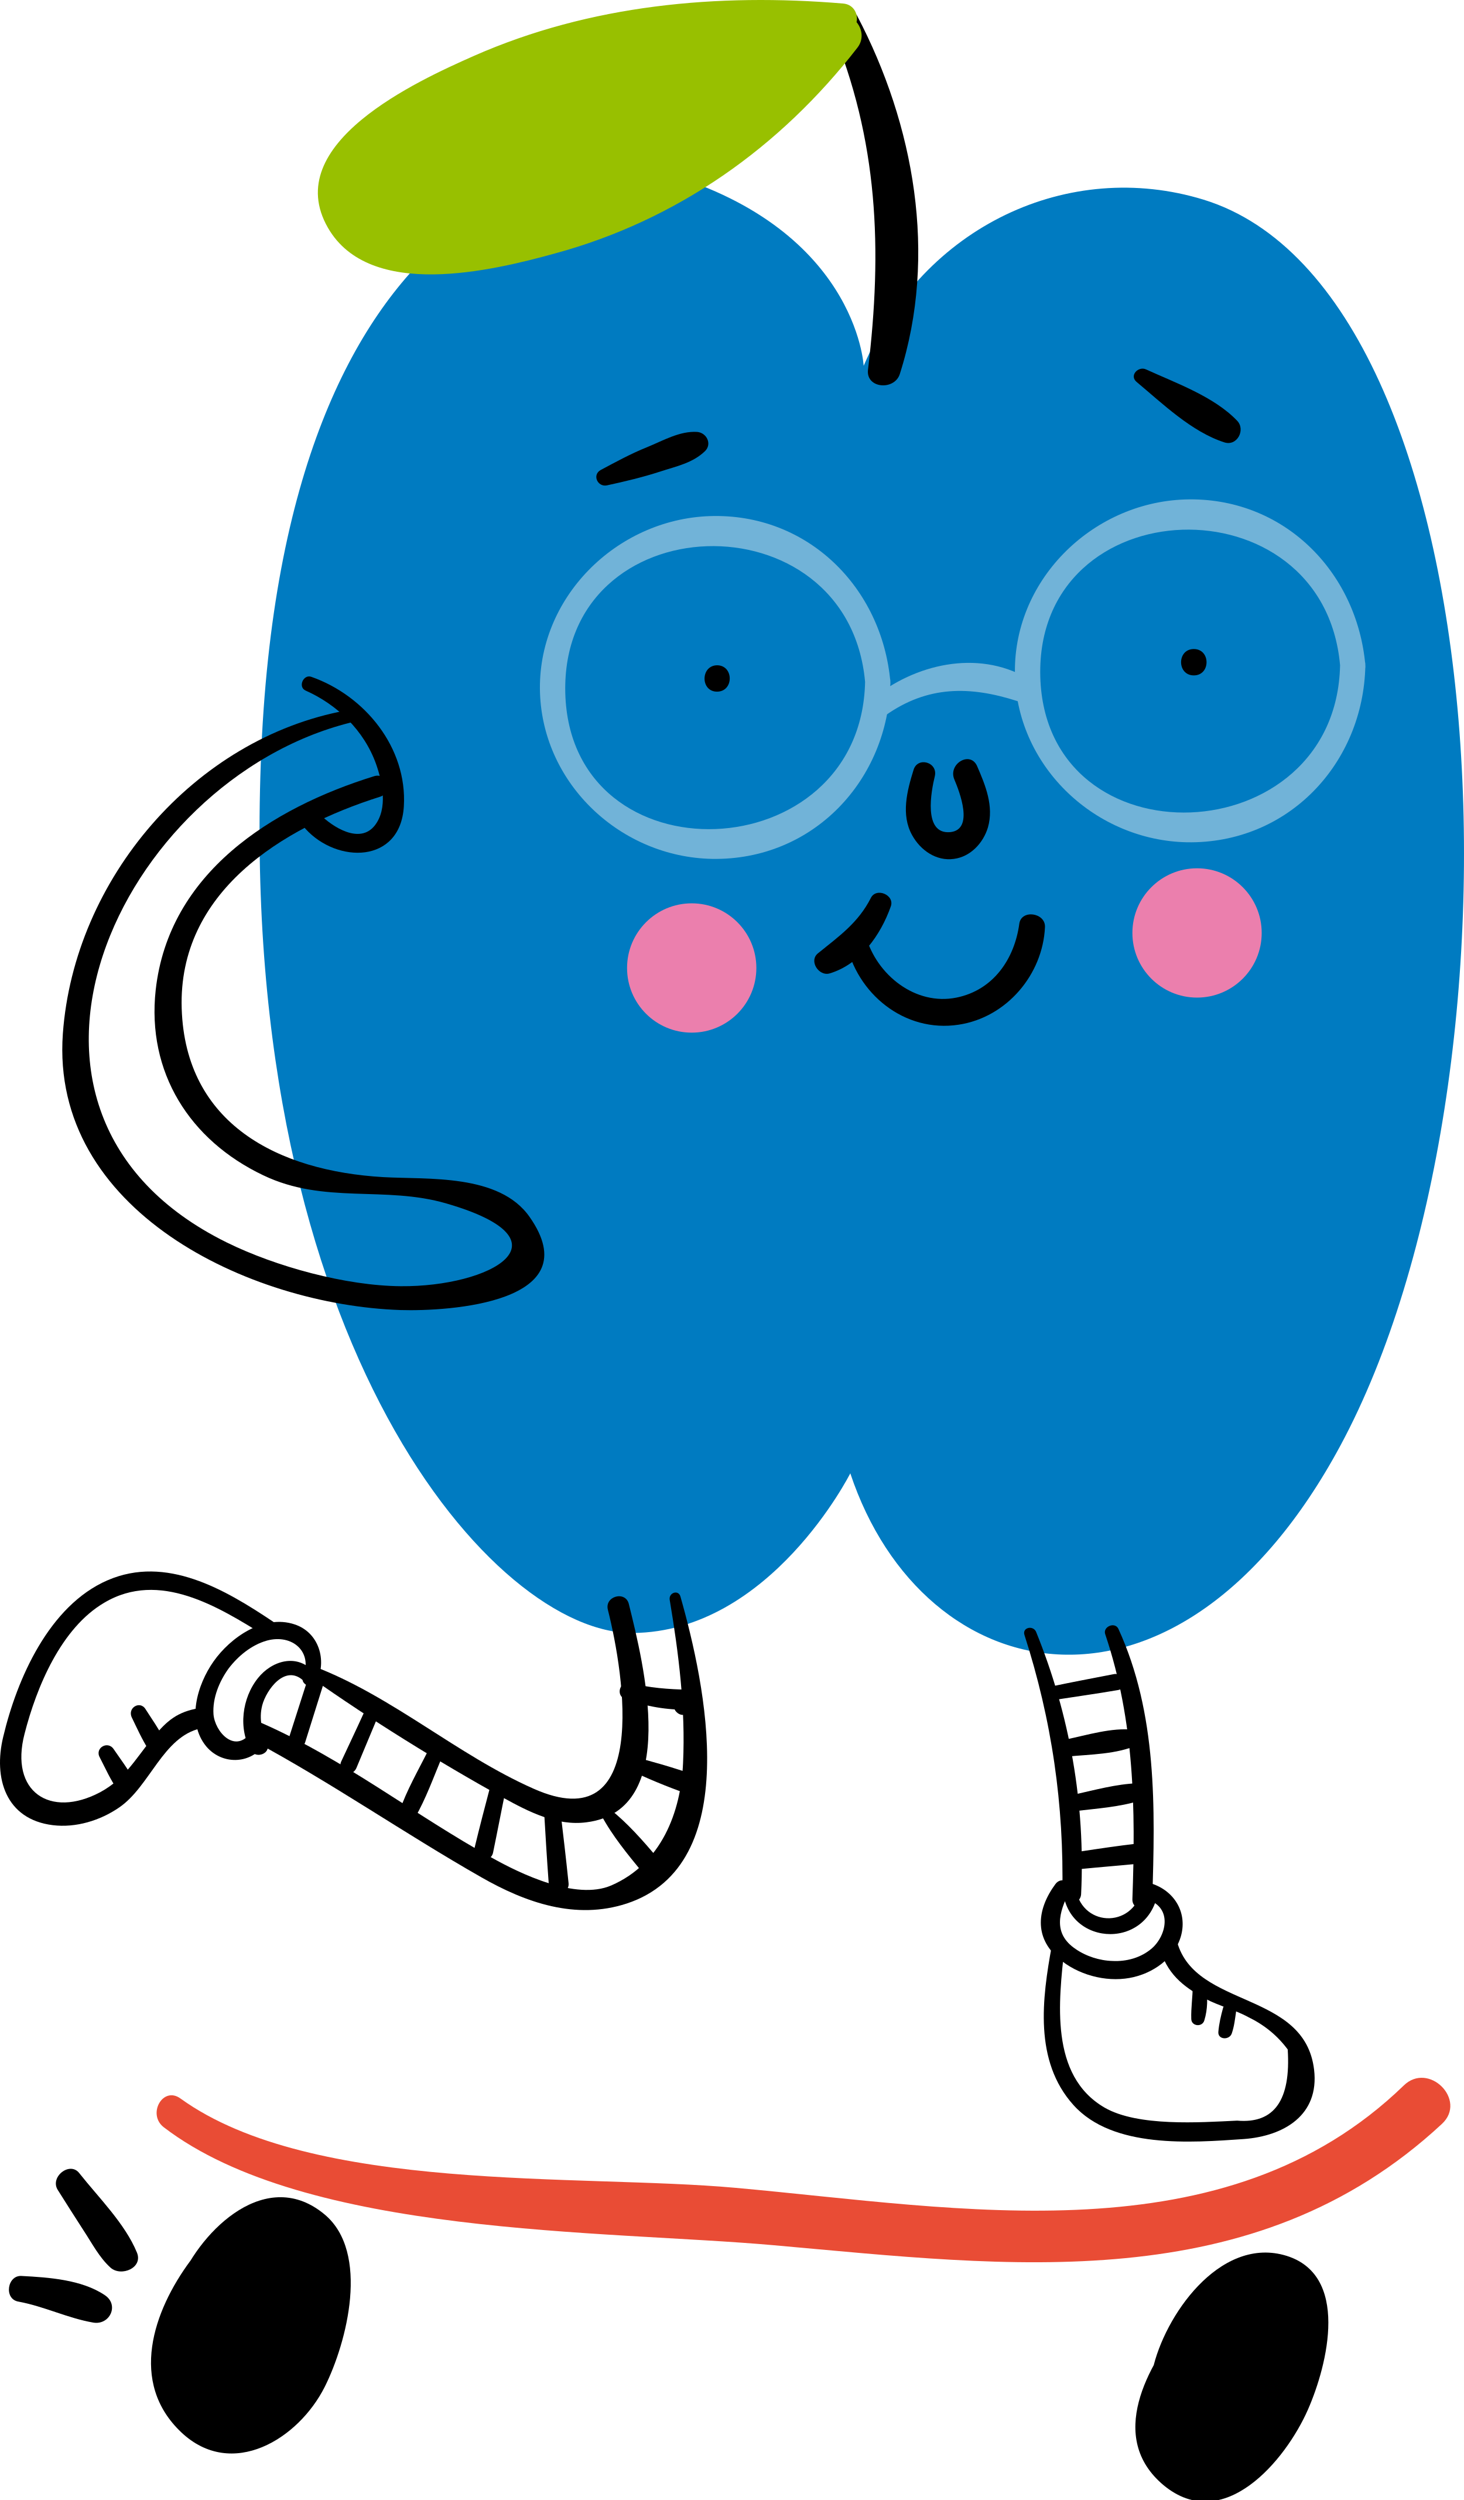 <?xml version="1.0" encoding="UTF-8"?> <svg xmlns="http://www.w3.org/2000/svg" width="130" height="222" viewBox="0 0 130 222" fill="none"> <path d="M5.132 194.46C5.901 195.679 6.671 196.898 7.441 198.085C8.179 199.207 8.82 200.458 9.814 201.356C10.745 202.19 12.733 201.388 12.156 200.009C11.098 197.443 8.756 195.134 7.056 192.985C6.222 191.862 4.394 193.305 5.132 194.46Z" fill="black"></path> <path d="M1.635 204.372C3.912 204.789 6.029 205.848 8.275 206.233C9.75 206.489 10.616 204.661 9.301 203.795C7.248 202.416 4.33 202.223 1.924 202.095C0.641 201.999 0.32 204.148 1.635 204.372Z" fill="black"></path> <path d="M18.059 201.421C16.519 203.955 15.108 206.778 15.268 209.761C15.429 212.744 17.738 215.759 20.689 215.759C22.164 215.759 23.544 215.021 24.634 214.027C27.328 211.557 28.227 207.74 28.708 204.116C28.964 202.159 29.061 199.882 27.681 198.439C26.142 196.835 23.383 197.091 21.587 198.374C19.791 199.657 18.7 201.71 17.674 203.667" fill="black"></path> <path d="M16.904 200.747C13.601 205.206 11.419 211.556 16.102 215.983C20.593 220.217 26.495 216.592 28.836 211.941C30.825 207.964 32.845 200.01 28.836 196.642C23.704 192.344 17.931 197.925 15.942 202.608C14.948 204.949 17.995 206.938 19.438 204.66C20.304 203.313 21.01 201.645 22.261 200.555C23.929 199.079 26.687 199.689 26.751 202.062C26.815 204.468 26.078 207.579 25.051 209.76C23.64 212.711 19.727 215.47 17.674 211.364C16.199 208.445 17.963 204.789 19.214 202.127C19.951 200.523 17.931 199.336 16.904 200.747Z" fill="black"></path> <path d="M106.167 207.162C104.724 209.215 103.248 211.364 102.928 213.865C102.607 216.367 103.922 219.286 106.327 219.799C108.765 220.344 111.01 218.356 112.422 216.271C114.09 213.801 115.212 210.979 115.693 208.028C116.014 206.071 115.886 203.698 114.25 202.671C112.678 201.677 110.593 202.479 109.118 203.601C106.744 205.398 105.012 208.028 104.211 210.914" fill="black"></path> <path d="M105.109 206.103C101.901 210.048 98.277 216.431 103.312 220.665C108.637 225.091 114.154 218.484 116.142 213.962C117.874 210.016 119.959 201.837 113.993 200.234C108.22 198.694 103.377 205.686 102.35 210.433C101.805 212.935 105.141 213.705 106.071 211.46C107.001 209.182 108.669 206.103 110.978 204.981C115.212 202.864 113.159 209.728 112.454 211.524C111.588 213.705 108.188 220.312 105.462 216.463C103.633 213.865 106.071 210.177 107.418 207.932C108.284 206.488 106.199 204.756 105.109 206.103Z" fill="black"></path> <path d="M76.691 32.483C82.015 20.038 94.941 14.072 106.873 17.729C133.559 25.94 136.51 95.863 119.029 128.354C104.659 155.04 82.015 150.357 75.504 130.824C75.504 130.824 68.415 144.905 56.195 145.001C44.006 145.129 21.266 119.566 23.158 67.733C25.018 15.901 52.506 13.591 58.312 15.163C76.081 20.038 76.691 32.483 76.691 32.483Z" fill="#007BC1"></path> <path d="M94.363 167.422C94.427 172.746 101.773 173.323 102.799 168.159C102.51 168.32 102.19 168.512 101.901 168.673C104.146 169.41 103.569 171.88 102.286 173.003C101.324 173.837 100.041 174.189 98.79 174.125C97.635 174.093 96.448 173.708 95.518 173.067C93.465 171.688 94.043 169.795 94.941 167.999C95.358 167.165 94.267 166.556 93.722 167.293C92.086 169.507 91.797 172.008 94.01 173.901C95.678 175.344 98.148 176.018 100.297 175.633C102.318 175.28 104.339 173.901 104.884 171.848C105.429 169.763 104.242 167.903 102.286 167.261C101.933 167.133 101.484 167.39 101.388 167.775C100.618 171.335 95.839 171.142 95.486 167.422C95.39 166.716 94.363 166.684 94.363 167.422Z" fill="black"></path> <path d="M93.402 172.746C92.536 177.461 91.798 183.01 95.326 186.923C98.822 190.804 105.75 190.259 110.433 189.938C113.993 189.681 117.169 187.821 116.688 183.78C115.854 176.755 106.199 178.359 104.532 172.457C104.243 171.463 102.671 171.88 102.96 172.906C103.601 175.216 104.981 176.37 107.065 177.493C108.284 178.134 109.663 178.455 110.882 179.129C112.262 179.802 113.416 180.732 114.346 181.983C114.635 186.474 113.16 188.591 109.856 188.302C106.52 188.462 101.035 188.847 98.085 187.147C93.177 184.293 94.011 177.685 94.524 172.938C94.621 172.265 93.53 172.104 93.402 172.746Z" fill="black"></path> <path d="M90.965 145.162C93.402 152.732 94.493 160.269 94.332 168.192C94.3 169.25 95.936 169.25 96 168.192C96.385 160.205 95.006 152.283 91.991 144.874C91.702 144.296 90.772 144.521 90.965 145.162Z" fill="black"></path> <path d="M98.148 145.13C100.746 152.86 100.842 160.59 100.554 168.641C100.522 169.764 102.286 169.764 102.318 168.641C102.574 160.558 102.767 152.155 99.303 144.617C98.982 143.976 97.891 144.457 98.148 145.13Z" fill="black"></path> <path d="M28.099 149.396C29.061 147.44 28.323 144.938 26.142 144.232C23.416 143.334 20.465 145.387 18.957 147.536C17.514 149.589 16.52 152.893 18.316 155.074C19.695 156.71 22.165 156.677 23.448 154.977C23.993 154.24 22.742 153.245 22.165 153.983C20.786 155.651 19.086 153.759 18.957 152.219C18.861 150.776 19.471 149.3 20.305 148.146C21.139 147.055 22.325 146.061 23.704 145.676C25.95 145.066 27.81 146.67 26.912 148.915C26.623 149.557 27.778 150.07 28.099 149.396Z" fill="black"></path> <path d="M27.809 148.402C26.334 146.798 24.121 147.472 22.902 149.012C21.491 150.776 21.138 153.502 22.293 155.459C22.742 156.196 24.057 155.715 23.736 154.849C23.287 153.694 22.966 152.668 23.287 151.417C23.64 150.07 25.308 147.729 26.943 149.236C27.521 149.781 28.323 148.98 27.809 148.402Z" fill="black"></path> <path d="M27.552 148.915C33.004 152.764 38.906 156.42 44.743 159.66C46.957 160.879 49.459 162.162 52.089 161.809C60.46 160.75 57.124 147.632 55.841 142.436C55.553 141.217 53.66 141.73 53.981 142.949C55.456 148.819 57.734 163.445 47.374 158.826C40.574 155.811 34.929 150.679 27.936 147.985C27.391 147.824 27.135 148.626 27.552 148.915Z" fill="black"></path> <path d="M59.467 142.051C60.269 146.83 60.879 151.705 60.654 156.548C60.462 160.911 58.729 165.497 54.271 167.422C51.128 168.769 46.188 166.363 43.719 164.984C36.758 161.135 30.632 156.26 23.287 153.02C22.293 152.571 21.395 153.982 22.421 154.528C29.413 158.28 35.86 162.771 42.724 166.684C46.702 168.961 51.128 170.501 55.65 169.025C66.075 165.593 62.643 149.588 60.429 141.794C60.269 141.121 59.371 141.409 59.467 142.051Z" fill="black"></path> <path d="M24.217 143.974C19.951 141.12 14.755 138.073 9.558 140.318C4.362 142.563 1.508 149.074 0.289 154.206C-0.609 157.895 0.513 161.551 4.683 162.065C6.736 162.321 8.917 161.648 10.585 160.493C13.311 158.633 14.466 154.206 17.834 153.469C18.956 153.212 18.475 151.48 17.353 151.737C15.492 152.121 14.626 153.02 13.44 154.463C11.964 156.291 11.034 157.991 8.885 159.146C4.459 161.487 0.834 159.114 2.181 153.95C3.24 149.812 5.421 144.552 9.27 142.307C14.145 139.42 19.373 142.659 23.543 145.257C24.313 145.707 24.986 144.488 24.217 143.974Z" fill="black"></path> <path d="M11.706 152.508C12.155 153.438 12.604 154.432 13.15 155.298C13.727 156.197 15.074 155.427 14.593 154.465C14.112 153.534 13.502 152.668 12.925 151.77C12.444 150.968 11.289 151.642 11.706 152.508Z" fill="black"></path> <path d="M8.852 156.035C9.366 157.029 9.815 158.056 10.456 158.954C11.066 159.82 12.381 159.082 11.9 158.12C11.418 157.126 10.713 156.227 10.103 155.329C9.59 154.528 8.403 155.201 8.852 156.035Z" fill="black"></path> <path d="M76.818 60.549C76.465 77.292 50.645 78.318 50.196 61.543C49.779 44.704 75.311 43.934 76.818 60.549C76.946 61.992 79.192 61.992 79.063 60.549C78.326 52.177 71.718 45.538 63.026 45.827C54.719 46.115 47.662 53.107 47.951 61.543C48.24 69.69 55.168 76.105 63.218 76.265C72.199 76.426 78.903 69.273 79.063 60.549C79.095 59.105 76.85 59.105 76.818 60.549Z" fill="#71B3D8"></path> <path d="M118.996 59.074C118.643 75.817 92.823 76.843 92.374 60.068C91.957 43.261 117.52 42.459 118.996 59.074C119.124 60.517 121.369 60.517 121.241 59.074C120.503 50.702 113.896 44.063 105.204 44.351C96.896 44.64 89.84 51.632 90.129 60.068C90.417 68.215 97.345 74.63 105.396 74.79C114.377 74.951 121.081 67.798 121.241 59.074C121.273 57.63 119.028 57.63 118.996 59.074Z" fill="#71B3D8"></path> <path d="M78.615 63.532C82.367 60.87 86.12 60.902 90.322 62.249C91.541 62.634 92.31 60.806 91.188 60.197C86.761 57.663 81.213 58.978 77.46 62.057C76.626 62.73 77.716 64.174 78.615 63.532Z" fill="#71B3D8"></path> <path d="M81.118 68.375C80.54 70.235 79.995 72.352 80.989 74.148C81.727 75.495 83.138 76.49 84.71 76.265C86.185 76.073 87.308 74.854 87.725 73.475C88.27 71.582 87.5 69.722 86.763 68.022C86.153 66.643 84.165 67.829 84.742 69.209C85.191 70.267 86.538 73.699 84.357 73.891C81.951 74.084 82.689 70.235 83.01 68.92C83.299 67.669 81.47 67.156 81.118 68.375Z" fill="black"></path> <path d="M75.118 83.611C76.048 88.23 80.314 91.726 85.125 90.988C89.391 90.347 92.599 86.53 92.791 82.328C92.855 81.045 90.706 80.724 90.514 82.007C90.097 85.118 88.237 87.909 84.933 88.582C81.276 89.32 77.844 86.562 76.882 83.13C76.594 81.943 74.894 82.456 75.118 83.611Z" fill="black"></path> <path d="M77.332 79.73C76.21 81.943 74.51 83.129 72.649 84.637C71.783 85.311 72.714 86.722 73.676 86.433C76.37 85.631 78.198 83.033 79.096 80.499C79.481 79.473 77.813 78.767 77.332 79.73Z" fill="black"></path> <path d="M73.804 2.397C78.006 12.469 78.359 22.155 77.076 32.836C76.883 34.504 79.417 34.696 79.898 33.221C83.266 22.668 81.181 11.057 76.113 1.403C75.44 0.216 73.227 1.082 73.804 2.397Z" fill="black"></path> <path d="M74.862 1.596C60.107 0.602 44.519 3.264 32.876 12.373C31.529 13.432 30.15 14.715 29.829 16.415C29.444 18.532 30.952 20.648 32.876 21.611C34.8 22.573 37.046 22.637 39.195 22.509C53.211 21.739 66.747 14.426 75.054 3.104" fill="#98C000"></path> <path d="M74.861 0.313C63.731 -0.617 52.409 0.409 42.081 4.964C37.077 7.177 24.825 12.758 29.123 20.231C32.843 26.678 43.685 24.048 49.266 22.509C60.139 19.558 69.28 13.079 76.144 4.226C77.395 2.59 75.15 0.281 73.835 1.917C69.505 7.402 64.533 11.892 58.343 15.26C55.328 16.896 40.83 23.535 36.981 20.841C25.883 13.015 48.752 5.894 51.671 5.124C59.209 3.136 67.067 2.751 74.829 2.879C76.529 2.911 76.497 0.441 74.861 0.313Z" fill="#98C000"></path> <path d="M63.668 61.415C65.176 61.415 65.176 59.073 63.668 59.073C62.193 59.105 62.193 61.415 63.668 61.415Z" fill="black"></path> <path d="M106.008 59.972C107.515 59.972 107.515 57.631 106.008 57.631C104.5 57.631 104.5 59.972 106.008 59.972Z" fill="black"></path> <path d="M61.422 91.694C64.593 91.694 67.163 89.124 67.163 85.953C67.163 82.782 64.593 80.211 61.422 80.211C58.251 80.211 55.681 82.782 55.681 85.953C55.681 89.124 58.251 91.694 61.422 91.694Z" fill="#EB7FAD"></path> <path d="M106.295 88.582C109.466 88.582 112.036 86.012 112.036 82.841C112.036 79.67 109.466 77.1 106.295 77.1C103.124 77.1 100.554 79.67 100.554 82.841C100.554 86.012 103.124 88.582 106.295 88.582Z" fill="#EB7FAD"></path> <path d="M100.907 33.896C103.216 35.82 105.814 38.354 108.733 39.284C109.856 39.637 110.625 38.161 109.856 37.36C107.803 35.211 104.435 34.024 101.773 32.805C101.099 32.484 100.265 33.318 100.907 33.896Z" fill="black"></path> <path d="M53.885 43.1C55.521 42.747 57.124 42.362 58.696 41.849C60.075 41.4 61.519 41.111 62.609 40.053C63.251 39.411 62.738 38.417 61.904 38.353C60.364 38.256 58.889 39.122 57.477 39.7C56.034 40.277 54.687 41.015 53.308 41.752C52.57 42.202 53.083 43.26 53.885 43.1Z" fill="black"></path> <path d="M105.91 176.339C105.91 177.333 105.75 178.296 105.782 179.258C105.782 179.931 106.744 180.028 106.936 179.418C107.257 178.392 107.225 177.397 107.129 176.339C107.065 175.569 105.91 175.537 105.91 176.339Z" fill="black"></path> <path d="M108.604 178.296C108.412 179.001 108.252 179.675 108.187 180.412C108.123 181.118 109.15 181.182 109.374 180.573C109.599 179.931 109.663 179.29 109.759 178.648C109.887 177.879 108.829 177.526 108.604 178.296Z" fill="black"></path> <path d="M30.76 63.083C17.256 65.552 6.576 78.061 5.581 91.789C4.459 107.474 22.1 115.877 35.571 116.326C39.869 116.455 52.378 115.685 47.022 108.051C44.327 104.202 37.977 104.747 34.031 104.523C24.698 103.978 16.455 99.808 16.134 89.544C15.813 79.216 25.018 73.507 33.743 70.748C34.897 70.395 34.416 68.567 33.23 68.92C24.12 71.743 14.979 77.516 13.825 87.908C13.023 95.221 16.84 101.251 23.383 104.363C28.803 106.961 34.16 105.261 39.645 106.864C51.031 110.168 43.526 114.274 35.603 114.209C30.728 114.177 24.505 112.477 20.143 110.328C-3.368 98.749 10.649 69.305 31.081 64.173C31.786 64.013 31.498 62.954 30.76 63.083Z" fill="black"></path> <path d="M27.135 61.319C29.958 62.57 32.331 64.879 33.39 67.83C33.967 69.466 34.448 71.775 33.294 73.282C31.947 75.015 29.509 73.411 28.418 72.32C27.584 71.486 26.366 72.737 27.135 73.603C29.926 76.682 35.539 76.715 35.86 71.615C36.18 66.386 32.395 61.768 27.648 60.1C26.943 59.843 26.43 60.998 27.135 61.319Z" fill="black"></path> <path d="M14.529 188.879C27.199 198.598 53.596 198.02 68.735 199.368C89.68 201.228 111.298 204.147 128.041 188.591C130.319 186.474 126.855 183.01 124.641 185.191C108.732 200.586 85.318 196.064 65.303 194.268C51.479 193.017 27.744 194.781 16.037 186.345C14.465 185.191 13.054 187.724 14.529 188.879Z" fill="#E94C35"></path> <path d="M93.69 150.936C95.55 150.647 97.411 150.391 99.271 150.07C100.201 149.91 99.816 148.466 98.886 148.659C97.058 149.012 95.198 149.364 93.369 149.749C92.567 149.91 92.92 151.032 93.69 150.936Z" fill="black"></path> <path d="M94.813 155.971C96.801 155.778 99.175 155.778 101.003 154.944C101.741 154.624 101.26 153.662 100.65 153.597C98.726 153.373 96.513 154.078 94.62 154.463C93.786 154.624 93.947 156.035 94.813 155.971Z" fill="black"></path> <path d="M95.487 160.814C97.38 160.589 99.4 160.461 101.229 159.883C102.03 159.627 101.934 158.312 101.036 158.344C99.112 158.408 97.187 158.953 95.295 159.37C94.493 159.563 94.653 160.91 95.487 160.814Z" fill="black"></path> <path d="M96.096 165.947C97.732 165.786 99.368 165.658 101.003 165.498C102.158 165.369 102.158 163.573 101.003 163.701C99.303 163.894 97.603 164.15 95.904 164.407C95.005 164.503 95.23 166.043 96.096 165.947Z" fill="black"></path> <path d="M55.522 150.871C57.35 151.513 59.242 151.866 61.167 151.802C60.91 151.353 60.654 150.936 60.429 150.487C60.269 150.711 60.108 150.936 59.948 151.128C59.499 151.705 60.397 152.603 60.974 152.154C61.199 151.994 61.423 151.834 61.616 151.641C62.257 151.16 62.129 150.037 61.167 150.037C59.371 150.005 57.639 149.877 55.907 149.428C55.008 149.268 54.656 150.583 55.522 150.871Z" fill="black"></path> <path d="M55.681 157.062C57.413 157.895 59.177 158.633 61.006 159.275C62.096 159.66 62.577 157.928 61.487 157.543C59.723 156.933 57.959 156.42 56.162 155.971C55.521 155.811 55.072 156.773 55.681 157.062Z" fill="black"></path> <path d="M53.404 161.199C54.366 162.995 55.713 164.631 57.028 166.235C57.766 167.133 59.113 165.818 58.343 164.919C57.06 163.412 55.713 161.872 54.174 160.654C53.757 160.301 53.147 160.686 53.404 161.199Z" fill="black"></path> <path d="M48.305 160.686C48.433 162.867 48.562 165.048 48.722 167.197C48.818 168.32 50.614 168.32 50.486 167.197C50.261 165.016 50.005 162.835 49.748 160.686C49.652 159.756 48.241 159.724 48.305 160.686Z" fill="black"></path> <path d="M43.558 158.537C43.077 160.365 42.596 162.193 42.147 164.054C41.89 165.112 43.558 165.561 43.783 164.503C44.168 162.642 44.52 160.782 44.905 158.922C45.066 158.024 43.783 157.671 43.558 158.537Z" fill="black"></path> <path d="M38.041 155.394C37.143 157.19 36.117 158.954 35.475 160.815C35.187 161.649 36.438 162.13 36.855 161.392C37.817 159.724 38.49 157.832 39.228 156.068C39.581 155.298 38.458 154.592 38.041 155.394Z" fill="black"></path> <path d="M32.267 152.187C31.626 153.598 30.952 155.009 30.311 156.388C29.861 157.351 31.241 157.96 31.658 156.966C32.267 155.522 32.844 154.111 33.454 152.668C33.71 151.994 32.556 151.513 32.267 152.187Z" fill="black"></path> <path d="M27.232 149.396C26.718 151.032 26.173 152.668 25.66 154.304C25.371 155.234 26.815 155.619 27.103 154.689C27.616 153.053 28.13 151.417 28.643 149.781C28.932 148.883 27.52 148.498 27.232 149.396Z" fill="black"></path> </svg> 